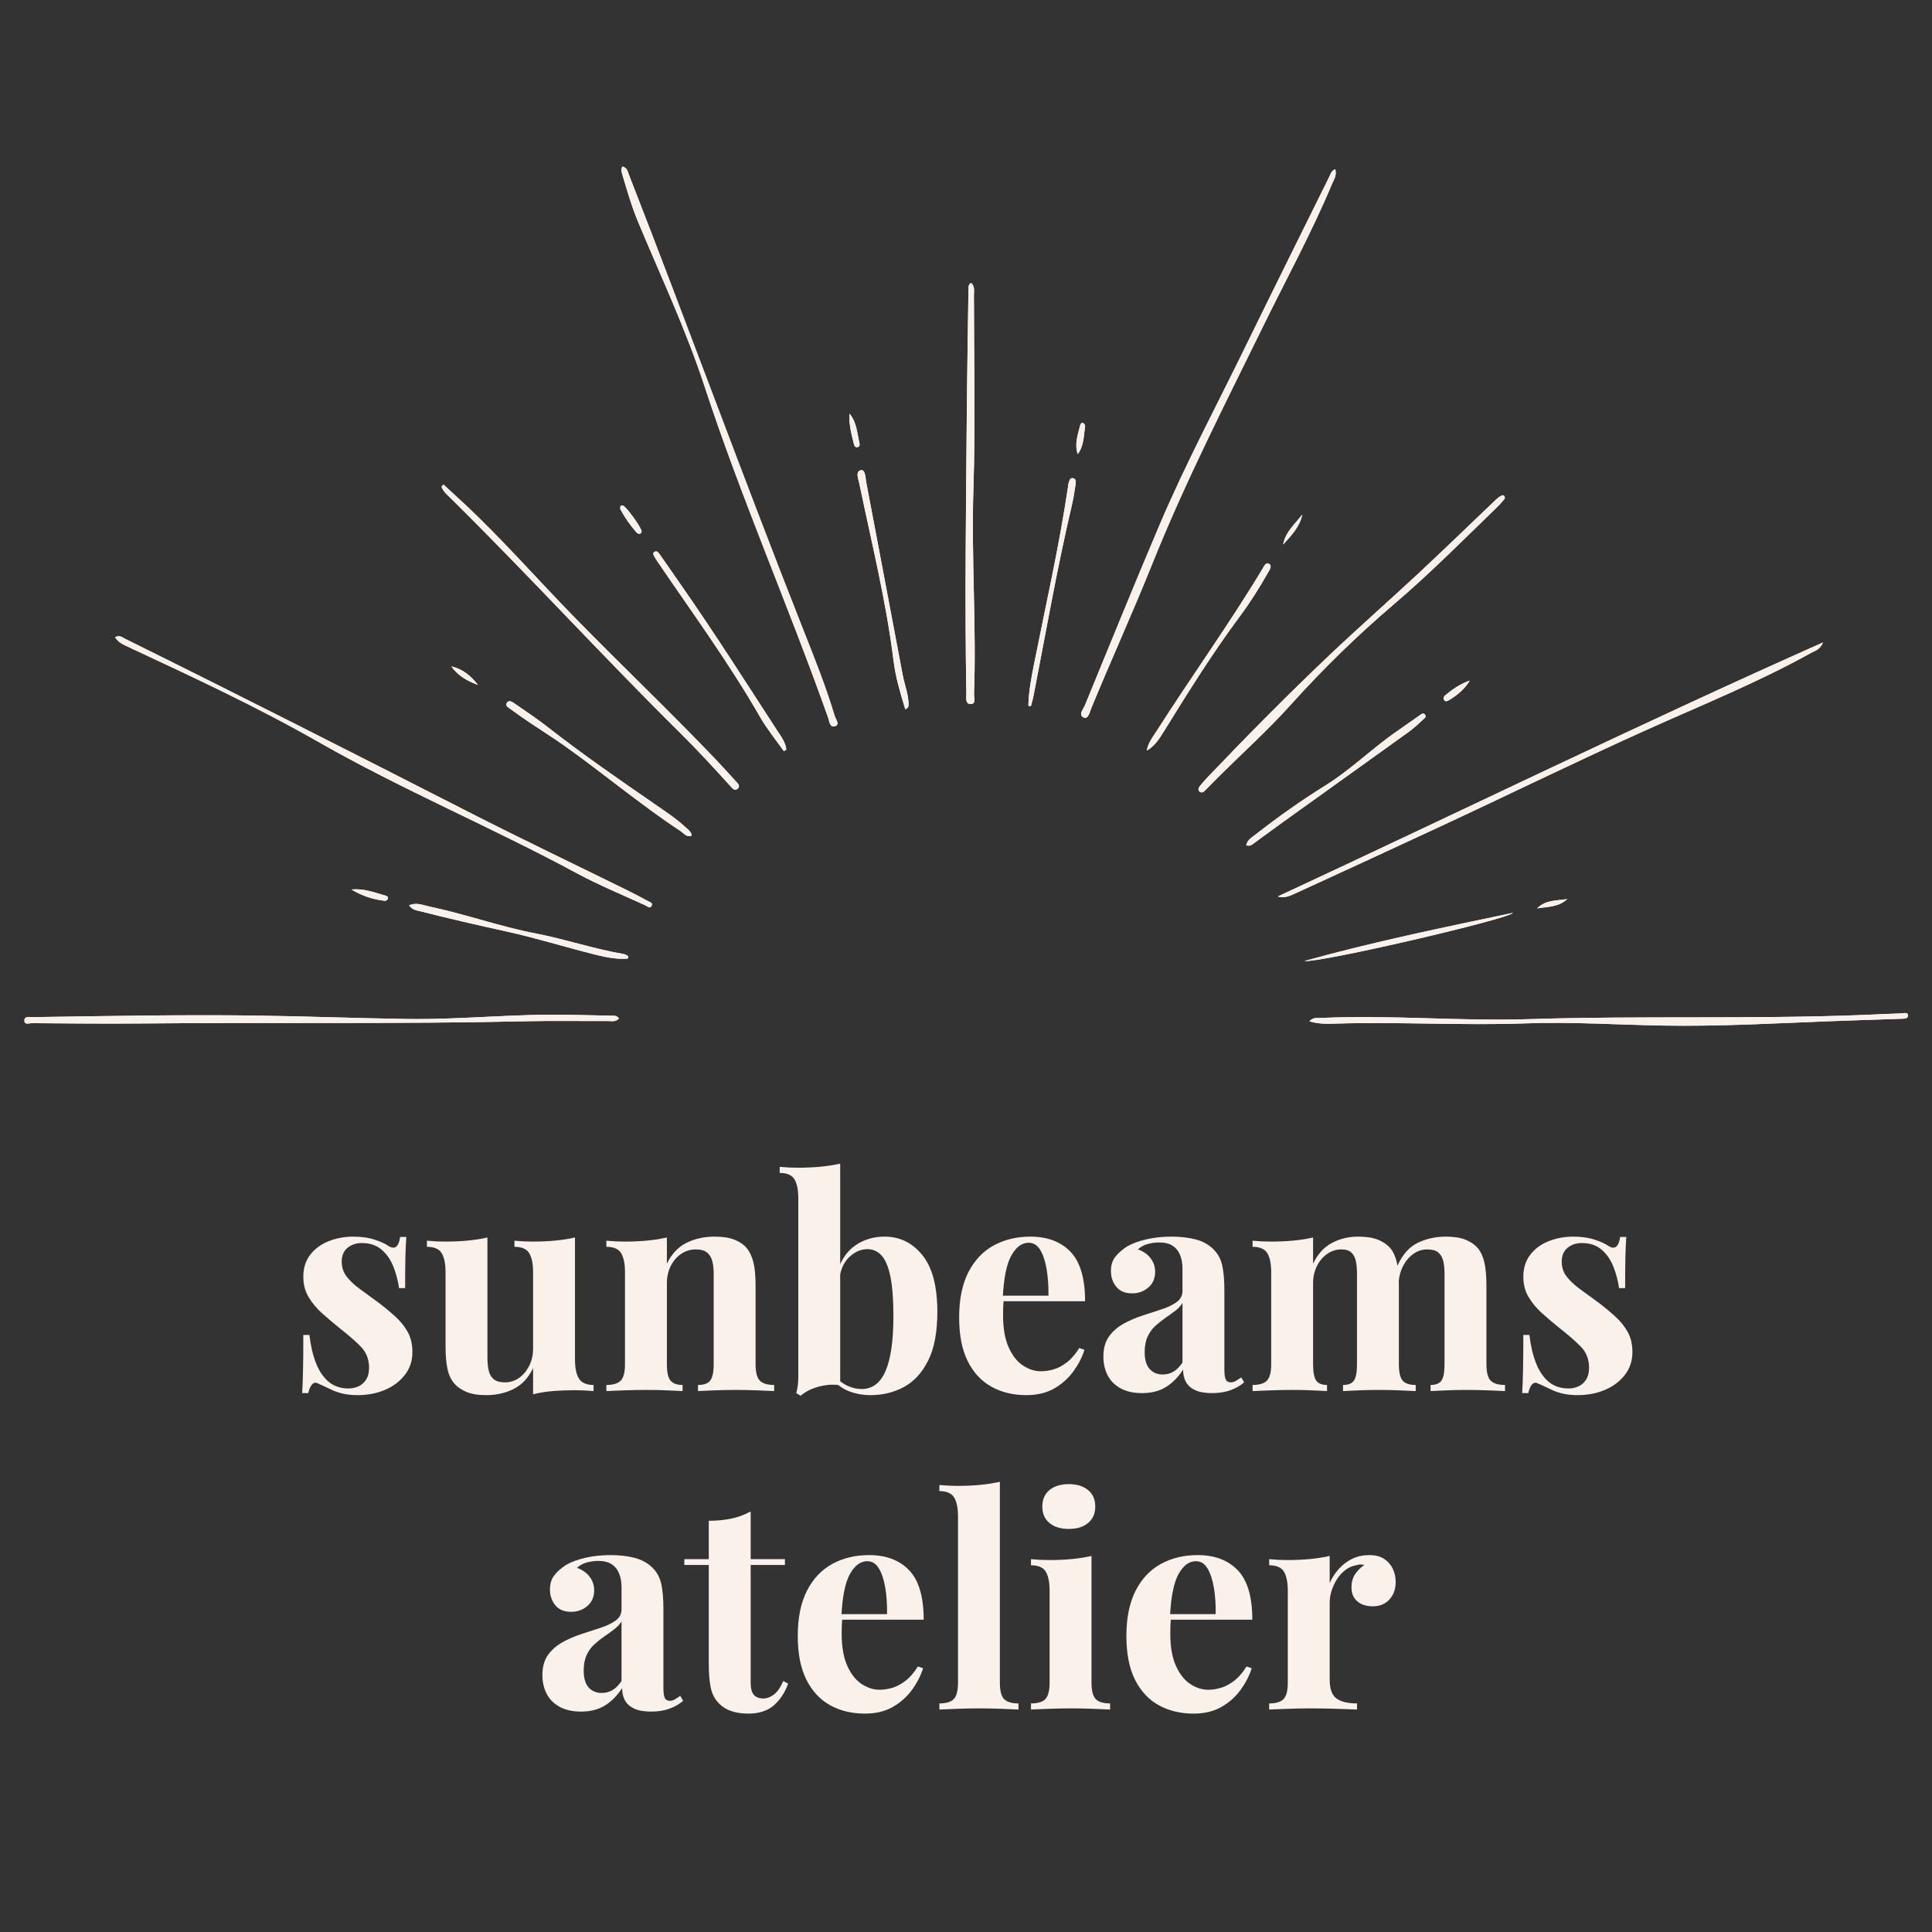 <svg xmlns="http://www.w3.org/2000/svg" xmlns:xlink="http://www.w3.org/1999/xlink" width="1080" zoomAndPan="magnify" viewBox="0 0 810 810" height="1080" preserveAspectRatio="xMidYMid meet" version="1.0"><rect x="0" y="0" width="810" height="810" fill="#333333" stroke="none"/><defs><g/><clipPath id="a30410da88"><path d="M 10 69.809 L 800 69.809 L 800 430.559 L 10 430.559 Z M 10 69.809 " clip-rule="nonzero"/></clipPath></defs><g clip-path="url(#a30410da88)"><path fill="#faf1ea" d="M 559.793 70.926 C 560.586 73.457 559.211 75.32 558.414 77.223 C 549.945 97.457 539.422 116.699 529.781 136.367 C 513.574 169.43 496.824 202.199 483.082 236.445 C 474.934 256.754 465.84 276.707 457.504 296.965 C 456.855 298.547 456.273 301.703 454.332 300.809 C 451.965 299.723 454.203 297.289 454.891 295.617 C 465.262 270.387 475.504 245.102 486.184 220.004 C 497.031 194.516 510.086 170.066 522.227 145.188 C 533.84 121.391 545.648 97.691 557.383 73.953 C 557.898 72.914 558.109 71.621 559.793 70.926 Z M 260.918 73.172 C 262.895 79.867 264.824 86.57 267.523 93.031 C 277.051 115.832 287.621 138.285 295.305 161.742 C 310.742 208.883 330.703 254.293 347.234 300.996 C 347.742 302.426 347.852 305.293 350.184 304.422 C 352.234 303.652 350.387 301.59 349.977 300.223 C 346.16 287.473 341.168 275.133 336.289 262.781 C 311.422 199.836 288.262 136.242 263.66 73.203 C 263.16 71.918 262.965 70.258 260.914 69.809 C 260.266 71.113 260.613 72.137 260.918 73.172 Z M 543.508 374.363 C 562.93 365.484 582.305 356.5 601.672 347.516 C 631.41 333.73 660.832 319.262 690.73 305.824 C 713.762 295.469 737.211 286.02 759.324 273.715 C 760.941 272.812 763.055 272.434 764.305 269.344 C 686.922 303.789 611.668 340.539 535.723 375.855 C 538.715 376.742 541.141 375.445 543.508 374.363 Z M 559.801 429.156 C 586.43 428.336 613.059 430.012 639.695 429.051 C 658.785 428.359 677.883 429.625 696.977 429.969 C 720.797 430.398 744.57 429.008 768.355 428.109 C 778.035 427.742 787.715 427.457 797.395 427.113 C 798.445 427.078 799.973 427.078 799.926 425.77 C 799.875 424.195 798.262 424.832 797.336 424.859 C 791.82 425.031 786.312 425.324 780.801 425.539 C 734.156 427.352 687.469 425.789 640.812 427.289 C 611.906 428.215 582.992 425.43 554.062 426.777 C 552.406 426.852 550.602 426.344 548.965 428.188 C 552.688 429.336 556.27 429.266 559.801 429.156 Z M 255.887 425.832 C 250.379 425.664 244.863 425.613 239.355 425.477 C 216.48 424.914 193.688 427.535 170.828 427.215 C 149.727 426.922 128.633 426.078 107.527 425.785 C 76.203 425.348 44.879 425.992 13.555 426.441 C 12.297 426.461 10.297 425.973 10.227 427.738 C 10.145 429.828 12.23 428.957 13.363 428.965 C 28.426 429.066 43.488 429.246 58.547 429.102 C 112.727 428.578 166.914 429.395 221.09 428.156 C 232.242 427.898 243.41 428.137 254.57 428.059 C 256.219 428.047 258.098 428.586 259.504 427.008 C 258.602 425.566 257.137 425.871 255.887 425.832 Z M 54.238 271.434 C 81.031 283.949 107.832 296.387 133.566 311.086 C 168.723 331.168 206.156 346.844 241.773 366.082 C 251.098 371.117 260.965 375.156 270.613 379.59 C 271.406 379.957 272.617 381.254 273.273 379.613 C 273.719 378.508 272.371 378.156 271.582 377.734 C 268.973 376.34 266.375 374.926 263.723 373.621 C 241.293 362.562 218.715 351.801 196.445 340.434 C 148.547 315.984 100.605 291.625 52.402 267.793 C 51.262 267.23 50.18 266.125 48.234 267.172 C 49.777 269.602 52.109 270.438 54.238 271.434 Z M 406.039 120.816 C 405.805 138.434 405.484 156.051 405.336 173.664 C 405.004 212.672 404.469 251.676 405.141 290.68 C 405.172 292.398 404.512 295.258 407.043 295.176 C 409.309 295.098 408.316 292.34 408.371 290.762 C 409.395 262.125 407.188 233.508 408.109 204.836 C 408.977 177.824 408.332 150.762 408.316 123.719 C 408.312 122.051 408.812 120.203 407.16 118.594 C 406.09 119.211 406.051 119.992 406.039 120.816 Z M 629.574 207.742 C 628.645 208.211 627.789 208.898 627.027 209.621 C 616.414 219.723 605.914 229.949 595.195 239.938 C 582.711 251.574 569.871 262.836 557.484 274.578 C 539.93 291.219 522.926 308.426 506.227 325.934 C 505.117 327.098 504.059 328.32 503.051 329.578 C 502.543 330.207 502.152 331.07 502.82 331.762 C 503.691 332.656 504.551 332.086 505.25 331.387 C 507.152 329.488 509.012 327.547 510.918 325.656 C 521.031 315.621 531.645 306.039 541.156 295.469 C 554.77 280.336 569.273 266.199 584.746 253.031 C 599.812 240.203 613.691 226.129 627.898 212.398 C 629.047 211.289 630.027 210.012 630.938 208.98 C 630.875 207.758 630.203 207.43 629.574 207.742 Z M 185.113 204.012 C 185.832 206.141 187.559 207.508 189.066 208.996 C 221.723 241.199 252.617 275.117 285.238 307.352 C 292.512 314.535 299.406 322.074 306.273 329.645 C 307.035 330.484 308.027 331.805 309.285 330.664 C 310.551 329.512 309.332 328.484 308.539 327.609 C 305.641 324.43 302.77 321.223 299.797 318.113 C 280.461 297.895 260.195 278.598 240.641 258.602 C 225.23 242.836 210.719 226.195 194.59 211.129 C 191.719 208.441 188.809 205.797 185.914 203.133 C 185.648 203.426 185.383 203.719 185.113 204.012 Z M 329.684 314.277 C 329.348 311.16 327.406 308.711 325.773 306.191 C 312.449 285.668 299.328 265.012 285.309 244.949 C 282.383 240.762 279.512 236.535 276.562 232.367 C 276.055 231.648 275.32 230.656 274.273 231.453 C 273.434 232.098 274.164 232.926 274.508 233.609 C 274.809 234.207 275.199 234.762 275.574 235.316 C 290.227 256.887 305.664 277.93 318.66 300.602 C 321.547 305.637 325.293 310.176 328.645 314.945 C 328.992 314.723 329.34 314.5 329.684 314.277 Z M 380.922 295.344 C 380.91 291.113 379.266 287.207 378.492 283.133 C 373.359 256.105 368.297 229.066 363.148 202.047 C 362.797 200.191 362.848 196.742 360.914 197.148 C 358.52 197.652 359.871 200.773 360.27 202.707 C 365.387 227.406 371.52 251.902 374.617 277 C 375.465 283.883 377.461 290.555 379.539 297.371 C 381.047 296.699 380.922 295.965 380.922 295.344 Z M 287.422 346.832 C 283.367 343.062 278.742 340.059 274.207 336.926 C 259.168 326.531 244.109 316.164 229.703 304.887 C 225.156 301.328 220.332 298.121 215.578 294.84 C 214.656 294.203 213.234 293.328 212.434 294.777 C 211.793 295.934 213.16 296.656 213.988 297.254 C 216.707 299.227 219.457 301.164 222.246 303.039 C 227.035 306.27 231.953 309.32 236.66 312.668 C 253.094 324.352 268.555 337.359 285.391 348.492 C 286.734 349.383 287.805 351.188 290.02 350.305 C 289.758 348.637 288.469 347.801 287.422 346.832 Z M 263.383 400.883 C 262.801 400.586 262.25 400.117 261.633 400.012 C 249.059 397.883 236.961 393.734 224.449 391.328 C 209.426 388.438 194.988 383.203 180.027 380.07 C 177.367 379.516 174.562 378.168 171.504 379.586 C 172.914 381.582 174.855 381.699 176.629 382.152 C 188.574 385.203 200.59 387.938 212.633 390.594 C 224.926 393.301 236.977 397.074 249.195 400.137 C 253.754 401.281 258.441 402.289 263.199 401.887 C 263.258 401.555 263.32 401.219 263.383 400.883 Z M 526.359 353.059 C 530.078 350.414 533.715 347.648 537.422 344.988 C 555.199 332.242 573.004 319.527 590.758 306.75 C 592.816 305.266 594.668 303.48 596.551 301.762 C 597.18 301.188 598.277 300.473 597.316 299.469 C 596.625 298.746 595.793 299.496 595.176 299.922 C 592.078 302.051 589.039 304.266 585.941 306.395 C 575.422 313.621 566.324 322.723 555.445 329.473 C 545.281 335.785 535.539 342.707 526.129 350.086 C 524.684 351.219 522.941 352.141 522.461 354.395 C 524.402 355 525.328 353.793 526.359 353.059 Z M 488.352 306.023 C 498.375 289.805 508.48 273.641 519.871 258.324 C 524.207 252.496 528.051 246.352 531.641 240.043 C 532.289 238.91 533.438 237.25 532.137 236.434 C 530.68 235.523 529.926 237.457 529.285 238.523 C 515.434 261.539 499.715 283.336 485.262 305.961 C 483.508 308.707 481.367 311.285 480.797 314.711 C 484.379 312.637 486.34 309.281 488.352 306.023 Z M 432.199 296.055 C 432.566 294.66 433.012 293.281 433.285 291.867 C 438.504 265.008 443.207 238.051 449.473 211.402 C 450.117 208.664 450.523 205.863 450.938 203.078 C 451.09 202.039 451.168 200.637 449.781 200.469 C 448.398 200.305 448.305 201.77 447.973 202.742 C 447.805 203.242 447.82 203.805 447.738 204.336 C 444.059 229.027 438.52 253.359 433.645 277.82 C 432.461 283.754 431.273 289.793 431.145 295.902 C 431.496 295.953 431.848 296.004 432.199 296.055 Z M 634.328 382.715 C 605.055 388.859 575.754 394.883 546.895 402.898 C 552.902 403.809 632.48 385.348 634.328 382.715 Z M 161.363 377.68 C 161.754 377.723 162.422 377.289 162.586 376.914 C 162.938 376.125 162.266 375.672 161.621 375.492 C 156.969 374.195 152.406 372.367 147.359 372.945 C 151.695 375.551 156.363 377.121 161.363 377.68 Z M 261.246 212.016 C 260.91 211.926 260.242 211.977 260.195 212.113 C 260.047 212.57 259.926 213.195 260.129 213.578 C 261.965 217.031 264.23 220.199 266.785 223.156 C 267.254 223.703 267.898 223.984 268.57 223.637 C 268.84 223.496 268.934 223.012 269.012 222.859 C 269.02 221.273 262.535 212.352 261.246 212.016 Z M 606.035 291.387 C 605.391 291.902 604.973 292.766 605.488 293.516 C 606.078 294.371 606.961 293.891 607.621 293.484 C 611.031 291.395 614.07 288.883 616.227 285.355 C 612.309 286.617 609.121 288.93 606.035 291.387 Z M 357.945 185.957 C 358.121 186.691 358.379 187.617 359.434 187.48 C 360.207 187.383 360.535 186.711 360.371 185.996 C 359.383 181.695 359.215 177.125 356.18 173.43 C 355.82 177.766 356.965 181.852 357.945 185.957 Z M 454.926 178.672 C 454.984 178.277 454.582 177.578 454.215 177.41 C 453.41 177.043 452.992 177.773 452.84 178.387 C 451.867 182.309 450.426 186.195 451.844 190.402 C 454.488 186.875 454.348 182.68 454.926 178.672 Z M 546.012 215.703 C 542.957 219.664 538.941 222.98 537.957 228.289 C 541.387 224.562 544.922 220.906 546.012 215.703 Z M 189.223 279.402 C 191.984 283.297 195.938 285.543 200.391 287.152 C 197.488 283.438 194.023 280.453 189.223 279.402 Z M 644.418 380.855 C 648.809 380.105 653.492 380.363 657.047 376.949 C 652.625 377.633 647.883 377.277 644.418 380.855 Z M 644.418 380.855 " fill-opacity="1" fill-rule="nonzero"/><path fill="#faf1ea" d="M 559.793 70.926 C 560.586 73.457 559.211 75.32 558.414 77.223 C 549.945 97.457 539.422 116.699 529.781 136.367 C 513.574 169.43 496.824 202.199 483.082 236.445 C 474.934 256.754 465.84 276.707 457.504 296.965 C 456.855 298.547 456.273 301.703 454.332 300.809 C 451.965 299.723 454.203 297.289 454.891 295.617 C 465.262 270.387 475.504 245.102 486.184 220.004 C 497.031 194.516 510.086 170.066 522.227 145.188 C 533.84 121.391 545.648 97.691 557.383 73.953 C 557.898 72.914 558.109 71.621 559.793 70.926 Z M 260.918 73.172 C 262.895 79.867 264.824 86.57 267.523 93.031 C 277.051 115.832 287.621 138.285 295.305 161.742 C 310.742 208.883 330.703 254.293 347.234 300.996 C 347.742 302.426 347.852 305.293 350.184 304.422 C 352.234 303.652 350.387 301.59 349.977 300.223 C 346.16 287.473 341.168 275.133 336.289 262.781 C 311.422 199.836 288.262 136.242 263.66 73.203 C 263.16 71.918 262.965 70.258 260.914 69.809 C 260.266 71.113 260.613 72.137 260.918 73.172 Z M 543.508 374.363 C 562.93 365.484 582.305 356.5 601.672 347.516 C 631.41 333.73 660.832 319.262 690.73 305.824 C 713.762 295.469 737.211 286.02 759.324 273.715 C 760.941 272.812 763.055 272.434 764.305 269.344 C 686.922 303.789 611.668 340.539 535.723 375.855 C 538.715 376.742 541.141 375.445 543.508 374.363 Z M 559.801 429.156 C 586.43 428.336 613.059 430.012 639.695 429.051 C 658.785 428.359 677.883 429.625 696.977 429.969 C 720.797 430.398 744.57 429.008 768.355 428.109 C 778.035 427.742 787.715 427.457 797.395 427.113 C 798.445 427.078 799.973 427.078 799.926 425.77 C 799.875 424.195 798.262 424.832 797.336 424.859 C 791.82 425.031 786.312 425.324 780.801 425.539 C 734.156 427.352 687.469 425.789 640.812 427.289 C 611.906 428.215 582.992 425.43 554.062 426.777 C 552.406 426.852 550.602 426.344 548.965 428.188 C 552.688 429.336 556.27 429.266 559.801 429.156 Z M 255.887 425.832 C 250.379 425.664 244.863 425.613 239.355 425.477 C 216.48 424.914 193.688 427.535 170.828 427.215 C 149.727 426.922 128.633 426.078 107.527 425.785 C 76.203 425.348 44.879 425.992 13.555 426.441 C 12.297 426.461 10.297 425.973 10.227 427.738 C 10.145 429.828 12.23 428.957 13.363 428.965 C 28.426 429.066 43.488 429.246 58.547 429.102 C 112.727 428.578 166.914 429.395 221.09 428.156 C 232.242 427.898 243.41 428.137 254.57 428.059 C 256.219 428.047 258.098 428.586 259.504 427.008 C 258.602 425.566 257.137 425.871 255.887 425.832 Z M 54.238 271.434 C 81.031 283.949 107.832 296.387 133.566 311.086 C 168.723 331.168 206.156 346.844 241.773 366.082 C 251.098 371.117 260.965 375.156 270.613 379.59 C 271.406 379.957 272.617 381.254 273.273 379.613 C 273.719 378.508 272.371 378.156 271.582 377.734 C 268.973 376.34 266.375 374.926 263.723 373.621 C 241.293 362.562 218.715 351.801 196.445 340.434 C 148.547 315.984 100.605 291.625 52.402 267.793 C 51.262 267.23 50.18 266.125 48.234 267.172 C 49.777 269.602 52.109 270.438 54.238 271.434 Z M 406.039 120.816 C 405.805 138.434 405.484 156.051 405.336 173.664 C 405.004 212.672 404.469 251.676 405.141 290.68 C 405.172 292.398 404.512 295.258 407.043 295.176 C 409.309 295.098 408.316 292.34 408.371 290.762 C 409.395 262.125 407.188 233.508 408.109 204.836 C 408.977 177.824 408.332 150.762 408.316 123.719 C 408.312 122.051 408.812 120.203 407.16 118.594 C 406.09 119.211 406.051 119.992 406.039 120.816 Z M 629.574 207.742 C 628.645 208.211 627.789 208.898 627.027 209.621 C 616.414 219.723 605.914 229.949 595.195 239.938 C 582.711 251.574 569.871 262.836 557.484 274.578 C 539.93 291.219 522.926 308.426 506.227 325.934 C 505.117 327.098 504.059 328.32 503.051 329.578 C 502.543 330.207 502.152 331.07 502.82 331.762 C 503.691 332.656 504.551 332.086 505.25 331.387 C 507.152 329.488 509.012 327.547 510.918 325.656 C 521.031 315.621 531.645 306.039 541.156 295.469 C 554.77 280.336 569.273 266.199 584.746 253.031 C 599.812 240.203 613.691 226.129 627.898 212.398 C 629.047 211.289 630.027 210.012 630.938 208.98 C 630.875 207.758 630.203 207.43 629.574 207.742 Z M 185.113 204.012 C 185.832 206.141 187.559 207.508 189.066 208.996 C 221.723 241.199 252.617 275.117 285.238 307.352 C 292.512 314.535 299.406 322.074 306.273 329.645 C 307.035 330.484 308.027 331.805 309.285 330.664 C 310.551 329.512 309.332 328.484 308.539 327.609 C 305.641 324.43 302.77 321.223 299.797 318.113 C 280.461 297.895 260.195 278.598 240.641 258.602 C 225.23 242.836 210.719 226.195 194.59 211.129 C 191.719 208.441 188.809 205.797 185.914 203.133 C 185.648 203.426 185.383 203.719 185.113 204.012 Z M 329.684 314.277 C 329.348 311.16 327.406 308.711 325.773 306.191 C 312.449 285.668 299.328 265.012 285.309 244.949 C 282.383 240.762 279.512 236.535 276.562 232.367 C 276.055 231.648 275.32 230.656 274.273 231.453 C 273.434 232.098 274.164 232.926 274.508 233.609 C 274.809 234.207 275.199 234.762 275.574 235.316 C 290.227 256.887 305.664 277.93 318.66 300.602 C 321.547 305.637 325.293 310.176 328.645 314.945 C 328.992 314.723 329.34 314.5 329.684 314.277 Z M 380.922 295.344 C 380.91 291.113 379.266 287.207 378.492 283.133 C 373.359 256.105 368.297 229.066 363.148 202.047 C 362.797 200.191 362.848 196.742 360.914 197.148 C 358.52 197.652 359.871 200.773 360.27 202.707 C 365.387 227.406 371.52 251.902 374.617 277 C 375.465 283.883 377.461 290.555 379.539 297.371 C 381.047 296.699 380.922 295.965 380.922 295.344 Z M 287.422 346.832 C 283.367 343.062 278.742 340.059 274.207 336.926 C 259.168 326.531 244.109 316.164 229.703 304.887 C 225.156 301.328 220.332 298.121 215.578 294.84 C 214.656 294.203 213.234 293.328 212.434 294.777 C 211.793 295.934 213.16 296.656 213.988 297.254 C 216.707 299.227 219.457 301.164 222.246 303.039 C 227.035 306.27 231.953 309.32 236.66 312.668 C 253.094 324.352 268.555 337.359 285.391 348.492 C 286.734 349.383 287.805 351.188 290.02 350.305 C 289.758 348.637 288.469 347.801 287.422 346.832 Z M 263.383 400.883 C 262.801 400.586 262.25 400.117 261.633 400.012 C 249.059 397.883 236.961 393.734 224.449 391.328 C 209.426 388.438 194.988 383.203 180.027 380.07 C 177.367 379.516 174.562 378.168 171.504 379.586 C 172.914 381.582 174.855 381.699 176.629 382.152 C 188.574 385.203 200.59 387.938 212.633 390.594 C 224.926 393.301 236.977 397.074 249.195 400.137 C 253.754 401.281 258.441 402.289 263.199 401.887 C 263.258 401.555 263.32 401.219 263.383 400.883 Z M 526.359 353.059 C 530.078 350.414 533.715 347.648 537.422 344.988 C 555.199 332.242 573.004 319.527 590.758 306.75 C 592.816 305.266 594.668 303.48 596.551 301.762 C 597.18 301.188 598.277 300.473 597.316 299.469 C 596.625 298.746 595.793 299.496 595.176 299.922 C 592.078 302.051 589.039 304.266 585.941 306.395 C 575.422 313.621 566.324 322.723 555.445 329.473 C 545.281 335.785 535.539 342.707 526.129 350.086 C 524.684 351.219 522.941 352.141 522.461 354.395 C 524.402 355 525.328 353.793 526.359 353.059 Z M 488.352 306.023 C 498.375 289.805 508.48 273.641 519.871 258.324 C 524.207 252.496 528.051 246.352 531.641 240.043 C 532.289 238.91 533.438 237.25 532.137 236.434 C 530.68 235.523 529.926 237.457 529.285 238.523 C 515.434 261.539 499.715 283.336 485.262 305.961 C 483.508 308.707 481.367 311.285 480.797 314.711 C 484.379 312.637 486.34 309.281 488.352 306.023 Z M 432.199 296.055 C 432.566 294.66 433.012 293.281 433.285 291.867 C 438.504 265.008 443.207 238.051 449.473 211.402 C 450.117 208.664 450.523 205.863 450.938 203.078 C 451.09 202.039 451.168 200.637 449.781 200.469 C 448.398 200.305 448.305 201.77 447.973 202.742 C 447.805 203.242 447.82 203.805 447.738 204.336 C 444.059 229.027 438.52 253.359 433.645 277.82 C 432.461 283.754 431.273 289.793 431.145 295.902 C 431.496 295.953 431.848 296.004 432.199 296.055 Z M 634.328 382.715 C 605.055 388.859 575.754 394.883 546.895 402.898 C 552.902 403.809 632.48 385.348 634.328 382.715 Z M 161.363 377.68 C 161.754 377.723 162.422 377.289 162.586 376.914 C 162.938 376.125 162.266 375.672 161.621 375.492 C 156.969 374.195 152.406 372.367 147.359 372.945 C 151.695 375.551 156.363 377.121 161.363 377.68 Z M 261.246 212.016 C 260.91 211.926 260.242 211.977 260.195 212.113 C 260.047 212.57 259.926 213.195 260.129 213.578 C 261.965 217.031 264.23 220.199 266.785 223.156 C 267.254 223.703 267.898 223.984 268.57 223.637 C 268.84 223.496 268.934 223.012 269.012 222.859 C 269.02 221.273 262.535 212.352 261.246 212.016 Z M 606.035 291.387 C 605.391 291.902 604.973 292.766 605.488 293.516 C 606.078 294.371 606.961 293.891 607.621 293.484 C 611.031 291.395 614.07 288.883 616.227 285.355 C 612.309 286.617 609.121 288.93 606.035 291.387 Z M 357.945 185.957 C 358.121 186.691 358.379 187.617 359.434 187.48 C 360.207 187.383 360.535 186.711 360.371 185.996 C 359.383 181.695 359.215 177.125 356.18 173.43 C 355.82 177.766 356.965 181.852 357.945 185.957 Z M 454.926 178.672 C 454.984 178.277 454.582 177.578 454.215 177.41 C 453.41 177.043 452.992 177.773 452.84 178.387 C 451.867 182.309 450.426 186.195 451.844 190.402 C 454.488 186.875 454.348 182.68 454.926 178.672 Z M 546.012 215.703 C 542.957 219.664 538.941 222.98 537.957 228.289 C 541.387 224.562 544.922 220.906 546.012 215.703 Z M 189.223 279.402 C 191.984 283.297 195.938 285.543 200.391 287.152 C 197.488 283.438 194.023 280.453 189.223 279.402 Z M 644.418 380.855 C 648.809 380.105 653.492 380.363 657.047 376.949 C 652.625 377.633 647.883 377.277 644.418 380.855 Z M 644.418 380.855 " fill-opacity="1" fill-rule="nonzero"/></g><g fill="#faf1ea" fill-opacity="1"><g transform="translate(121.075, 583.214)"><g><path d="M 27.062 -64.75 C 30.477 -64.75 33.469 -64.32 36.031 -63.469 C 38.594 -62.613 40.441 -61.781 41.578 -60.969 C 44.348 -59.102 46.055 -60.32 46.703 -64.625 L 49.266 -64.625 C 49.098 -62.352 48.973 -59.566 48.891 -56.266 C 48.816 -52.973 48.781 -48.609 48.781 -43.172 L 46.219 -43.172 C 45.812 -46.172 45.035 -49.133 43.891 -52.062 C 42.754 -54.988 41.109 -57.383 38.953 -59.25 C 36.805 -61.125 34.023 -62.062 30.609 -62.062 C 28.242 -62.062 26.25 -61.391 24.625 -60.047 C 23 -58.711 22.188 -56.785 22.188 -54.266 C 22.188 -51.828 22.914 -49.691 24.375 -47.859 C 25.844 -46.023 27.734 -44.273 30.047 -42.609 C 32.367 -40.953 34.789 -39.188 37.312 -37.312 C 40 -35.281 42.438 -33.27 44.625 -31.281 C 46.82 -29.289 48.57 -27.113 49.875 -24.75 C 51.176 -22.395 51.828 -19.594 51.828 -16.344 C 51.828 -12.688 50.77 -9.492 48.656 -6.766 C 46.539 -4.047 43.754 -1.953 40.297 -0.484 C 36.848 0.973 33.008 1.703 28.781 1.703 C 26.344 1.703 24.164 1.457 22.25 0.969 C 20.344 0.488 18.695 -0.117 17.312 -0.859 C 16.258 -1.336 15.266 -1.801 14.328 -2.25 C 13.391 -2.695 12.516 -3.086 11.703 -3.422 C 10.891 -3.66 10.176 -3.375 9.562 -2.562 C 8.957 -1.75 8.492 -0.609 8.172 0.859 L 5.609 0.859 C 5.773 -1.742 5.895 -4.914 5.969 -8.656 C 6.051 -12.395 6.094 -17.352 6.094 -23.531 L 8.656 -23.531 C 9.145 -19.145 10.039 -15.266 11.344 -11.891 C 12.645 -8.516 14.41 -5.867 16.641 -3.953 C 18.879 -2.047 21.707 -1.094 25.125 -1.094 C 26.5 -1.094 27.836 -1.375 29.141 -1.938 C 30.441 -2.508 31.52 -3.445 32.375 -4.75 C 33.227 -6.051 33.656 -7.719 33.656 -9.75 C 33.656 -13.332 32.492 -16.301 30.172 -18.656 C 27.859 -21.008 24.914 -23.57 21.344 -26.344 C 18.738 -28.457 16.273 -30.551 13.953 -32.625 C 11.641 -34.695 9.75 -36.973 8.281 -39.453 C 6.82 -41.93 6.094 -44.754 6.094 -47.922 C 6.094 -51.578 7.066 -54.664 9.016 -57.188 C 10.973 -59.707 13.555 -61.598 16.766 -62.859 C 19.973 -64.117 23.406 -64.75 27.062 -64.75 Z M 27.062 -64.75 "/></g></g></g><g fill="#faf1ea" fill-opacity="1"><g transform="translate(177.406, 583.214)"><g><path d="M 63.656 -64.391 L 63.656 -13.297 C 63.656 -9.629 64.223 -6.922 65.359 -5.172 C 66.492 -3.43 68.523 -2.562 71.453 -2.562 L 71.453 0 C 68.93 -0.238 66.41 -0.359 63.891 -0.359 C 60.484 -0.359 57.316 -0.238 54.391 0 C 51.461 0.238 48.695 0.688 46.094 1.344 L 46.094 -9.641 C 44.145 -5.566 41.441 -2.656 37.984 -0.906 C 34.523 0.832 30.68 1.703 26.453 1.703 C 23.047 1.703 20.285 1.254 18.172 0.359 C 16.055 -0.523 14.391 -1.66 13.172 -3.047 C 11.785 -4.586 10.805 -6.617 10.234 -9.141 C 9.672 -11.66 9.391 -14.914 9.391 -18.906 L 9.391 -49.75 C 9.391 -53.406 8.836 -56.109 7.734 -57.859 C 6.641 -59.609 4.586 -60.484 1.578 -60.484 L 1.578 -63.047 C 4.18 -62.797 6.703 -62.672 9.141 -62.672 C 12.555 -62.672 15.75 -62.812 18.719 -63.094 C 21.688 -63.383 24.43 -63.816 26.953 -64.391 L 26.953 -13.906 C 26.953 -11.875 27.133 -10.082 27.5 -8.531 C 27.863 -6.988 28.57 -5.789 29.625 -4.938 C 30.688 -4.082 32.234 -3.656 34.266 -3.656 C 36.461 -3.656 38.43 -4.266 40.172 -5.484 C 41.922 -6.703 43.344 -8.391 44.438 -10.547 C 45.539 -12.703 46.094 -15.117 46.094 -17.797 L 46.094 -49.75 C 46.094 -53.406 45.539 -56.109 44.438 -57.859 C 43.344 -59.609 41.289 -60.484 38.281 -60.484 L 38.281 -63.047 C 40.883 -62.797 43.406 -62.672 45.844 -62.672 C 49.258 -62.672 52.453 -62.812 55.422 -63.094 C 58.391 -63.383 61.133 -63.816 63.656 -64.391 Z M 63.656 -64.391 "/></g></g></g><g fill="#faf1ea" fill-opacity="1"><g transform="translate(251.295, 583.214)"><g><path d="M 48.281 -64.75 C 51.695 -64.75 54.484 -64.32 56.641 -63.469 C 58.797 -62.613 60.484 -61.457 61.703 -60 C 63.004 -58.445 63.957 -56.453 64.562 -54.016 C 65.176 -51.578 65.484 -48.285 65.484 -44.141 L 65.484 -11.344 C 65.484 -7.926 66.07 -5.609 67.25 -4.391 C 68.426 -3.172 70.438 -2.562 73.281 -2.562 L 73.281 0 C 71.738 -0.082 69.422 -0.18 66.328 -0.297 C 63.242 -0.422 60.195 -0.484 57.188 -0.484 C 54.102 -0.484 51.078 -0.422 48.109 -0.297 C 45.141 -0.18 42.883 -0.082 41.344 0 L 41.344 -2.562 C 43.781 -2.562 45.484 -3.172 46.453 -4.391 C 47.43 -5.609 47.922 -7.926 47.922 -11.344 L 47.922 -49.266 C 47.922 -51.297 47.719 -53.062 47.312 -54.562 C 46.906 -56.07 46.172 -57.254 45.109 -58.109 C 44.055 -58.961 42.473 -59.391 40.359 -59.391 C 38.16 -59.391 36.145 -58.773 34.312 -57.547 C 32.488 -56.328 31.031 -54.641 29.938 -52.484 C 28.844 -50.336 28.297 -47.922 28.297 -45.234 L 28.297 -11.344 C 28.297 -7.926 28.801 -5.609 29.812 -4.391 C 30.832 -3.172 32.52 -2.562 34.875 -2.562 L 34.875 0 C 33.406 -0.082 31.27 -0.18 28.469 -0.297 C 25.664 -0.422 22.758 -0.484 19.75 -0.484 C 16.664 -0.484 13.492 -0.422 10.234 -0.297 C 6.984 -0.18 4.547 -0.082 2.922 0 L 2.922 -2.562 C 5.766 -2.562 7.773 -3.172 8.953 -4.391 C 10.141 -5.609 10.734 -7.926 10.734 -11.344 L 10.734 -49.75 C 10.734 -53.406 10.18 -56.109 9.078 -57.859 C 7.984 -59.609 5.93 -60.484 2.922 -60.484 L 2.922 -63.047 C 5.523 -62.797 8.047 -62.672 10.484 -62.672 C 13.898 -62.672 17.094 -62.812 20.062 -63.094 C 23.031 -63.383 25.773 -63.816 28.297 -64.391 L 28.297 -53.406 C 30.328 -57.551 33.086 -60.477 36.578 -62.188 C 40.078 -63.895 43.977 -64.75 48.281 -64.75 Z M 48.281 -64.75 "/></g></g></g><g fill="#faf1ea" fill-opacity="1"><g transform="translate(326.159, 583.214)"><g><path d="M 44.75 -64.75 C 51.094 -64.75 56.359 -62.164 60.547 -57 C 64.734 -51.844 66.828 -43.898 66.828 -33.172 C 66.828 -24.711 65.547 -17.922 62.984 -12.797 C 60.422 -7.68 57.023 -3.984 52.797 -1.703 C 48.566 0.566 43.93 1.703 38.891 1.703 C 35.566 1.703 32.477 1.133 29.625 0 C 26.781 -1.133 24.344 -3.004 22.312 -5.609 L 24.016 -6.219 C 25.484 -4.426 27.211 -3.082 29.203 -2.188 C 31.191 -1.301 33.164 -0.859 35.125 -0.859 C 39.594 -0.859 42.922 -3.375 45.109 -8.406 C 47.305 -13.445 48.406 -21.129 48.406 -31.453 C 48.406 -38.453 47.977 -44.004 47.125 -48.109 C 46.27 -52.211 45.031 -55.133 43.406 -56.875 C 41.781 -58.625 39.832 -59.5 37.562 -59.5 C 34.707 -59.5 32.102 -58.344 29.75 -56.031 C 27.395 -53.719 26.055 -50.488 25.734 -46.344 L 25.125 -50.609 C 26.582 -55.234 29.055 -58.742 32.547 -61.141 C 36.047 -63.547 40.113 -64.75 44.75 -64.75 Z M 26.094 -95.359 L 26.094 -2.438 C 24.062 -2.758 21.988 -2.758 19.875 -2.438 C 17.758 -2.113 15.805 -1.566 14.016 -0.797 C 12.234 -0.023 10.734 0.891 9.516 1.953 L 7.688 0.859 C 8.008 -0.285 8.227 -1.426 8.344 -2.562 C 8.469 -3.695 8.531 -4.832 8.531 -5.969 L 8.531 -80.719 C 8.531 -84.375 7.984 -87.078 6.891 -88.828 C 5.797 -90.578 3.742 -91.453 0.734 -91.453 L 0.734 -94.016 C 3.336 -93.766 5.859 -93.641 8.297 -93.641 C 11.629 -93.641 14.797 -93.781 17.797 -94.062 C 20.805 -94.352 23.57 -94.785 26.094 -95.359 Z M 26.094 -95.359 "/></g></g></g><g fill="#faf1ea" fill-opacity="1"><g transform="translate(397.61, 583.214)"><g><path d="M 34.391 -64.75 C 41.535 -64.75 47.141 -62.633 51.203 -58.406 C 55.273 -54.176 57.312 -47.266 57.312 -37.672 L 17.188 -37.672 L 16.953 -40 L 41.953 -40 C 42.023 -43.977 41.773 -47.656 41.203 -51.031 C 40.641 -54.406 39.75 -57.109 38.531 -59.141 C 37.312 -61.172 35.688 -62.188 33.656 -62.188 C 30.812 -62.188 28.391 -60.395 26.391 -56.812 C 24.398 -53.238 23.203 -47.305 22.797 -39.016 L 23.172 -38.281 C 23.086 -37.312 23.023 -36.297 22.984 -35.234 C 22.941 -34.18 22.922 -33.086 22.922 -31.953 C 22.922 -26.336 23.711 -21.781 25.297 -18.281 C 26.891 -14.789 28.906 -12.254 31.344 -10.672 C 33.781 -9.086 36.258 -8.297 38.781 -8.297 C 40.488 -8.297 42.254 -8.555 44.078 -9.078 C 45.91 -9.609 47.758 -10.582 49.625 -12 C 51.5 -13.426 53.25 -15.441 54.875 -18.047 L 57.062 -17.312 C 56.094 -14.227 54.551 -11.223 52.438 -8.297 C 50.32 -5.367 47.633 -2.969 44.375 -1.094 C 41.125 0.77 37.223 1.703 32.672 1.703 C 27.148 1.703 22.273 0.523 18.047 -1.828 C 13.816 -4.18 10.504 -7.754 8.109 -12.547 C 5.711 -17.348 4.516 -23.445 4.516 -30.844 C 4.516 -38.406 5.789 -44.707 8.344 -49.75 C 10.906 -54.789 14.441 -58.551 18.953 -61.031 C 23.473 -63.508 28.617 -64.75 34.391 -64.75 Z M 34.391 -64.75 "/></g></g></g><g fill="#faf1ea" fill-opacity="1"><g transform="translate(459.062, 583.214)"><g><path d="M 19.75 0.859 C 16.094 0.859 13.047 0.164 10.609 -1.219 C 8.172 -2.602 6.379 -4.453 5.234 -6.766 C 4.098 -9.086 3.531 -11.629 3.531 -14.391 C 3.531 -17.879 4.32 -20.723 5.906 -22.922 C 7.5 -25.117 9.555 -26.906 12.078 -28.281 C 14.598 -29.664 17.258 -30.805 20.062 -31.703 C 22.863 -32.598 25.547 -33.473 28.109 -34.328 C 30.672 -35.18 32.742 -36.195 34.328 -37.375 C 35.91 -38.551 36.703 -40.078 36.703 -41.953 L 36.703 -51.453 C 36.703 -53.566 36.352 -55.457 35.656 -57.125 C 34.969 -58.789 33.91 -60.07 32.484 -60.969 C 31.066 -61.863 29.223 -62.312 26.953 -62.312 C 25.328 -62.312 23.695 -62.086 22.062 -61.641 C 20.438 -61.191 19.098 -60.441 18.047 -59.391 C 20.328 -58.578 22.094 -57.336 23.344 -55.672 C 24.602 -54.004 25.234 -52.113 25.234 -50 C 25.234 -47.227 24.281 -45.031 22.375 -43.406 C 20.469 -41.781 18.211 -40.969 15.609 -40.969 C 12.68 -40.969 10.461 -41.879 8.953 -43.703 C 7.453 -45.535 6.703 -47.754 6.703 -50.359 C 6.703 -52.711 7.289 -54.66 8.469 -56.203 C 9.656 -57.754 11.301 -59.223 13.406 -60.609 C 15.688 -61.898 18.43 -62.91 21.641 -63.641 C 24.848 -64.379 28.32 -64.75 32.062 -64.75 C 35.801 -64.75 39.176 -64.363 42.188 -63.594 C 45.195 -62.82 47.719 -61.422 49.75 -59.391 C 51.625 -57.516 52.844 -55.211 53.406 -52.484 C 53.977 -49.766 54.266 -46.332 54.266 -42.188 L 54.266 -9.016 C 54.266 -6.984 54.469 -5.582 54.875 -4.812 C 55.281 -4.039 55.969 -3.656 56.938 -3.656 C 57.676 -3.656 58.391 -3.859 59.078 -4.266 C 59.766 -4.672 60.516 -5.16 61.328 -5.734 L 62.547 -3.656 C 60.848 -2.195 58.879 -1.078 56.641 -0.297 C 54.398 0.473 51.898 0.859 49.141 0.859 C 46.129 0.859 43.727 0.43 41.938 -0.422 C 40.156 -1.273 38.879 -2.43 38.109 -3.891 C 37.336 -5.359 36.953 -7.066 36.953 -9.016 C 34.992 -5.93 32.633 -3.516 29.875 -1.766 C 27.113 -0.016 23.738 0.859 19.75 0.859 Z M 28.406 -6.953 C 30.031 -6.953 31.516 -7.336 32.859 -8.109 C 34.203 -8.879 35.484 -10.16 36.703 -11.953 L 36.703 -36.953 C 35.973 -35.734 34.957 -34.633 33.656 -33.656 C 32.352 -32.676 30.969 -31.676 29.5 -30.656 C 28.039 -29.645 26.641 -28.531 25.297 -27.312 C 23.961 -26.094 22.883 -24.586 22.062 -22.797 C 21.25 -21.016 20.844 -18.863 20.844 -16.344 C 20.844 -13.164 21.535 -10.805 22.922 -9.266 C 24.305 -7.723 26.133 -6.953 28.406 -6.953 Z M 28.406 -6.953 "/></g></g></g><g fill="#faf1ea" fill-opacity="1"><g transform="translate(522.221, 583.214)"><g><path d="M 47.188 -64.75 C 50.602 -64.75 53.367 -64.32 55.484 -63.469 C 57.598 -62.613 59.305 -61.457 60.609 -60 C 61.898 -58.445 62.832 -56.43 63.406 -53.953 C 63.977 -51.473 64.266 -48.203 64.266 -44.141 L 64.266 -11.344 C 64.266 -7.926 64.789 -5.609 65.844 -4.391 C 66.906 -3.172 68.734 -2.562 71.328 -2.562 L 71.328 0 C 69.867 -0.082 67.656 -0.18 64.688 -0.297 C 61.719 -0.422 58.812 -0.484 55.969 -0.484 C 53.039 -0.484 50.156 -0.422 47.312 -0.297 C 44.469 -0.18 42.312 -0.082 40.844 0 L 40.844 -2.562 C 43.039 -2.562 44.566 -3.172 45.422 -4.391 C 46.273 -5.609 46.703 -7.926 46.703 -11.344 L 46.703 -49.266 C 46.703 -51.297 46.539 -53.062 46.219 -54.562 C 45.895 -56.07 45.266 -57.254 44.328 -58.109 C 43.391 -58.961 41.988 -59.391 40.125 -59.391 C 38.008 -59.391 36.055 -58.773 34.266 -57.547 C 32.473 -56.328 31.031 -54.641 29.938 -52.484 C 28.844 -50.336 28.297 -47.922 28.297 -45.234 L 28.297 -11.344 C 28.297 -7.926 28.738 -5.609 29.625 -4.391 C 30.52 -3.172 32.023 -2.562 34.141 -2.562 L 34.141 0 C 32.836 -0.082 30.82 -0.18 28.094 -0.297 C 25.375 -0.422 22.594 -0.484 19.75 -0.484 C 16.664 -0.484 13.492 -0.422 10.234 -0.297 C 6.984 -0.18 4.547 -0.082 2.922 0 L 2.922 -2.562 C 5.766 -2.562 7.773 -3.172 8.953 -4.391 C 10.141 -5.609 10.734 -7.926 10.734 -11.344 L 10.734 -49.75 C 10.734 -53.406 10.18 -56.109 9.078 -57.859 C 7.984 -59.609 5.93 -60.484 2.922 -60.484 L 2.922 -63.047 C 5.523 -62.797 8.047 -62.672 10.484 -62.672 C 13.898 -62.672 17.094 -62.812 20.062 -63.094 C 23.031 -63.383 25.773 -63.816 28.297 -64.391 L 28.297 -53.406 C 30.242 -57.469 32.883 -60.375 36.219 -62.125 C 39.551 -63.875 43.207 -64.75 47.188 -64.75 Z M 83.891 -64.75 C 87.305 -64.75 90.07 -64.32 92.188 -63.469 C 94.301 -62.613 96.008 -61.457 97.312 -60 C 98.602 -58.445 99.535 -56.43 100.109 -53.953 C 100.68 -51.473 100.969 -48.203 100.969 -44.141 L 100.969 -11.344 C 100.969 -7.926 101.555 -5.609 102.734 -4.391 C 103.91 -3.172 105.922 -2.562 108.766 -2.562 L 108.766 0 C 107.223 -0.082 104.906 -0.18 101.812 -0.297 C 98.727 -0.422 95.68 -0.484 92.672 -0.484 C 89.742 -0.484 86.859 -0.422 84.016 -0.297 C 81.172 -0.18 79.016 -0.082 77.547 0 L 77.547 -2.562 C 79.742 -2.562 81.27 -3.172 82.125 -4.391 C 82.977 -5.609 83.406 -7.926 83.406 -11.344 L 83.406 -49.266 C 83.406 -51.297 83.223 -53.062 82.859 -54.562 C 82.492 -56.07 81.801 -57.254 80.781 -58.109 C 79.77 -58.961 78.207 -59.391 76.094 -59.391 C 73.977 -59.391 72.023 -58.738 70.234 -57.438 C 68.441 -56.133 67 -54.383 65.906 -52.188 C 64.812 -49.988 64.223 -47.551 64.141 -44.875 L 63.531 -52.312 C 65.727 -57.188 68.633 -60.477 72.25 -62.188 C 75.863 -63.895 79.742 -64.75 83.891 -64.75 Z M 83.891 -64.75 "/></g></g></g><g fill="#faf1ea" fill-opacity="1"><g transform="translate(632.567, 583.214)"><g><path d="M 27.062 -64.75 C 30.477 -64.75 33.469 -64.32 36.031 -63.469 C 38.594 -62.613 40.441 -61.781 41.578 -60.969 C 44.348 -59.102 46.055 -60.32 46.703 -64.625 L 49.266 -64.625 C 49.098 -62.352 48.973 -59.566 48.891 -56.266 C 48.816 -52.973 48.781 -48.609 48.781 -43.172 L 46.219 -43.172 C 45.812 -46.172 45.035 -49.133 43.891 -52.062 C 42.754 -54.988 41.109 -57.383 38.953 -59.25 C 36.805 -61.125 34.023 -62.062 30.609 -62.062 C 28.242 -62.062 26.25 -61.391 24.625 -60.047 C 23 -58.711 22.188 -56.785 22.188 -54.266 C 22.188 -51.828 22.914 -49.691 24.375 -47.859 C 25.844 -46.023 27.734 -44.273 30.047 -42.609 C 32.367 -40.953 34.789 -39.188 37.312 -37.312 C 40 -35.281 42.438 -33.27 44.625 -31.281 C 46.82 -29.289 48.57 -27.113 49.875 -24.75 C 51.176 -22.395 51.828 -19.594 51.828 -16.344 C 51.828 -12.688 50.77 -9.492 48.656 -6.766 C 46.539 -4.047 43.754 -1.953 40.297 -0.484 C 36.848 0.973 33.008 1.703 28.781 1.703 C 26.344 1.703 24.164 1.457 22.25 0.969 C 20.344 0.488 18.695 -0.117 17.312 -0.859 C 16.258 -1.336 15.266 -1.801 14.328 -2.25 C 13.391 -2.695 12.516 -3.086 11.703 -3.422 C 10.891 -3.66 10.176 -3.375 9.562 -2.562 C 8.957 -1.75 8.492 -0.609 8.172 0.859 L 5.609 0.859 C 5.773 -1.742 5.895 -4.914 5.969 -8.656 C 6.051 -12.395 6.094 -17.352 6.094 -23.531 L 8.656 -23.531 C 9.145 -19.145 10.039 -15.266 11.344 -11.891 C 12.645 -8.516 14.41 -5.867 16.641 -3.953 C 18.879 -2.047 21.707 -1.094 25.125 -1.094 C 26.5 -1.094 27.836 -1.375 29.141 -1.938 C 30.441 -2.508 31.52 -3.445 32.375 -4.75 C 33.227 -6.051 33.656 -7.719 33.656 -9.75 C 33.656 -13.332 32.492 -16.301 30.172 -18.656 C 27.859 -21.008 24.914 -23.57 21.344 -26.344 C 18.738 -28.457 16.273 -30.551 13.953 -32.625 C 11.641 -34.695 9.75 -36.973 8.281 -39.453 C 6.82 -41.93 6.094 -44.754 6.094 -47.922 C 6.094 -51.578 7.066 -54.664 9.016 -57.188 C 10.973 -59.707 13.555 -61.598 16.766 -62.859 C 19.973 -64.117 23.406 -64.75 27.062 -64.75 Z M 27.062 -64.75 "/></g></g></g><g fill="#faf1ea" fill-opacity="1"><g transform="translate(223.871, 716.731)"><g><path d="M 19.75 0.859 C 16.094 0.859 13.047 0.164 10.609 -1.219 C 8.172 -2.602 6.379 -4.453 5.234 -6.766 C 4.098 -9.086 3.531 -11.629 3.531 -14.391 C 3.531 -17.879 4.32 -20.723 5.906 -22.922 C 7.5 -25.117 9.555 -26.906 12.078 -28.281 C 14.598 -29.664 17.258 -30.805 20.062 -31.703 C 22.863 -32.598 25.547 -33.473 28.109 -34.328 C 30.672 -35.18 32.742 -36.195 34.328 -37.375 C 35.91 -38.551 36.703 -40.078 36.703 -41.953 L 36.703 -51.453 C 36.703 -53.566 36.352 -55.457 35.656 -57.125 C 34.969 -58.789 33.91 -60.07 32.484 -60.969 C 31.066 -61.863 29.223 -62.312 26.953 -62.312 C 25.328 -62.312 23.695 -62.086 22.062 -61.641 C 20.438 -61.191 19.098 -60.441 18.047 -59.391 C 20.328 -58.578 22.094 -57.336 23.344 -55.672 C 24.602 -54.004 25.234 -52.113 25.234 -50 C 25.234 -47.227 24.281 -45.031 22.375 -43.406 C 20.469 -41.781 18.211 -40.969 15.609 -40.969 C 12.68 -40.969 10.461 -41.879 8.953 -43.703 C 7.453 -45.535 6.703 -47.754 6.703 -50.359 C 6.703 -52.711 7.289 -54.66 8.469 -56.203 C 9.656 -57.754 11.301 -59.223 13.406 -60.609 C 15.688 -61.898 18.43 -62.91 21.641 -63.641 C 24.848 -64.379 28.32 -64.75 32.062 -64.75 C 35.801 -64.75 39.176 -64.363 42.188 -63.594 C 45.195 -62.82 47.719 -61.422 49.75 -59.391 C 51.625 -57.516 52.844 -55.211 53.406 -52.484 C 53.977 -49.766 54.266 -46.332 54.266 -42.188 L 54.266 -9.016 C 54.266 -6.984 54.469 -5.582 54.875 -4.812 C 55.281 -4.039 55.969 -3.656 56.938 -3.656 C 57.676 -3.656 58.391 -3.859 59.078 -4.266 C 59.766 -4.672 60.516 -5.16 61.328 -5.734 L 62.547 -3.656 C 60.848 -2.195 58.879 -1.078 56.641 -0.297 C 54.398 0.473 51.898 0.859 49.141 0.859 C 46.129 0.859 43.727 0.43 41.938 -0.422 C 40.156 -1.273 38.879 -2.43 38.109 -3.891 C 37.336 -5.359 36.953 -7.066 36.953 -9.016 C 34.992 -5.93 32.633 -3.516 29.875 -1.766 C 27.113 -0.016 23.738 0.859 19.75 0.859 Z M 28.406 -6.953 C 30.031 -6.953 31.516 -7.336 32.859 -8.109 C 34.203 -8.879 35.484 -10.16 36.703 -11.953 L 36.703 -36.953 C 35.973 -35.734 34.957 -34.633 33.656 -33.656 C 32.352 -32.676 30.969 -31.676 29.5 -30.656 C 28.039 -29.645 26.641 -28.531 25.297 -27.312 C 23.961 -26.094 22.883 -24.586 22.062 -22.797 C 21.25 -21.016 20.844 -18.863 20.844 -16.344 C 20.844 -13.164 21.535 -10.805 22.922 -9.266 C 24.305 -7.723 26.133 -6.953 28.406 -6.953 Z M 28.406 -6.953 "/></g></g></g><g fill="#faf1ea" fill-opacity="1"><g transform="translate(287.03, 716.731)"><g><path d="M 27.688 -83.047 L 27.688 -63.047 L 42.062 -63.047 L 42.062 -60.609 L 27.688 -60.609 L 27.688 -11.344 C 27.688 -8.906 28.129 -7.176 29.016 -6.156 C 29.91 -5.145 31.254 -4.641 33.047 -4.641 C 34.504 -4.641 35.961 -5.188 37.422 -6.281 C 38.891 -7.375 40.195 -9.266 41.344 -11.953 L 43.406 -10.859 C 42.102 -7.191 40.129 -4.18 37.484 -1.828 C 34.848 0.523 31.254 1.703 26.703 1.703 C 24.023 1.703 21.664 1.359 19.625 0.672 C 17.594 -0.016 15.891 -1.051 14.516 -2.438 C 12.723 -4.227 11.539 -6.441 10.969 -9.078 C 10.406 -11.723 10.125 -15.16 10.125 -19.391 L 10.125 -60.609 L -0.125 -60.609 L -0.125 -63.047 L 10.125 -63.047 L 10.125 -79.141 C 13.539 -79.141 16.691 -79.441 19.578 -80.047 C 22.461 -80.66 25.164 -81.66 27.688 -83.047 Z M 27.688 -83.047 "/></g></g></g><g fill="#faf1ea" fill-opacity="1"><g transform="translate(329.949, 716.731)"><g><path d="M 34.391 -64.75 C 41.535 -64.75 47.141 -62.633 51.203 -58.406 C 55.273 -54.176 57.312 -47.266 57.312 -37.672 L 17.188 -37.672 L 16.953 -40 L 41.953 -40 C 42.023 -43.977 41.773 -47.656 41.203 -51.031 C 40.641 -54.406 39.75 -57.109 38.531 -59.141 C 37.312 -61.172 35.688 -62.188 33.656 -62.188 C 30.812 -62.188 28.391 -60.395 26.391 -56.812 C 24.398 -53.238 23.203 -47.305 22.797 -39.016 L 23.172 -38.281 C 23.086 -37.312 23.023 -36.297 22.984 -35.234 C 22.941 -34.18 22.922 -33.086 22.922 -31.953 C 22.922 -26.336 23.711 -21.781 25.297 -18.281 C 26.891 -14.789 28.906 -12.254 31.344 -10.672 C 33.781 -9.086 36.258 -8.297 38.781 -8.297 C 40.488 -8.297 42.254 -8.555 44.078 -9.078 C 45.91 -9.609 47.758 -10.582 49.625 -12 C 51.5 -13.426 53.25 -15.441 54.875 -18.047 L 57.062 -17.312 C 56.094 -14.227 54.551 -11.223 52.438 -8.297 C 50.32 -5.367 47.633 -2.969 44.375 -1.094 C 41.125 0.77 37.223 1.703 32.672 1.703 C 27.148 1.703 22.273 0.523 18.047 -1.828 C 13.816 -4.18 10.504 -7.754 8.109 -12.547 C 5.711 -17.348 4.516 -23.445 4.516 -30.844 C 4.516 -38.406 5.789 -44.707 8.344 -49.75 C 10.906 -54.789 14.441 -58.551 18.953 -61.031 C 23.473 -63.508 28.617 -64.75 34.391 -64.75 Z M 34.391 -64.75 "/></g></g></g><g fill="#faf1ea" fill-opacity="1"><g transform="translate(391.401, 716.731)"><g><path d="M 27.797 -95.484 L 27.797 -11.344 C 27.797 -7.926 28.383 -5.609 29.562 -4.391 C 30.75 -3.172 32.766 -2.562 35.609 -2.562 L 35.609 0 C 34.055 -0.082 31.734 -0.18 28.641 -0.297 C 25.555 -0.422 22.43 -0.484 19.266 -0.484 C 16.098 -0.484 12.906 -0.422 9.688 -0.297 C 6.477 -0.18 4.062 -0.082 2.438 0 L 2.438 -2.562 C 5.281 -2.562 7.289 -3.172 8.469 -4.391 C 9.656 -5.609 10.25 -7.926 10.25 -11.344 L 10.25 -80.844 C 10.25 -84.5 9.695 -87.203 8.594 -88.953 C 7.5 -90.703 5.445 -91.578 2.438 -91.578 L 2.438 -94.141 C 5.039 -93.891 7.562 -93.766 10 -93.766 C 13.332 -93.766 16.5 -93.906 19.5 -94.188 C 22.508 -94.477 25.273 -94.91 27.797 -95.484 Z M 27.797 -95.484 "/></g></g></g><g fill="#faf1ea" fill-opacity="1"><g transform="translate(429.321, 716.731)"><g><path d="M 18.781 -94.5 C 22.188 -94.5 24.883 -93.664 26.875 -92 C 28.875 -90.332 29.875 -88.035 29.875 -85.109 C 29.875 -82.18 28.875 -79.883 26.875 -78.219 C 24.883 -76.551 22.188 -75.719 18.781 -75.719 C 15.363 -75.719 12.656 -76.551 10.656 -78.219 C 8.664 -79.883 7.672 -82.18 7.672 -85.109 C 7.672 -88.035 8.664 -90.332 10.656 -92 C 12.656 -93.664 15.363 -94.5 18.781 -94.5 Z M 28.297 -64.391 L 28.297 -11.344 C 28.297 -7.926 28.883 -5.609 30.062 -4.391 C 31.238 -3.172 33.25 -2.562 36.094 -2.562 L 36.094 0 C 34.633 -0.082 32.359 -0.18 29.266 -0.297 C 26.172 -0.422 23.039 -0.484 19.875 -0.484 C 16.707 -0.484 13.492 -0.422 10.234 -0.297 C 6.984 -0.18 4.547 -0.082 2.922 0 L 2.922 -2.562 C 5.766 -2.562 7.773 -3.172 8.953 -4.391 C 10.141 -5.609 10.734 -7.926 10.734 -11.344 L 10.734 -49.75 C 10.734 -53.406 10.18 -56.109 9.078 -57.859 C 7.984 -59.609 5.93 -60.484 2.922 -60.484 L 2.922 -63.047 C 5.523 -62.797 8.047 -62.672 10.484 -62.672 C 13.898 -62.672 17.094 -62.812 20.062 -63.094 C 23.031 -63.383 25.773 -63.816 28.297 -64.391 Z M 28.297 -64.391 "/></g></g></g><g fill="#faf1ea" fill-opacity="1"><g transform="translate(467.728, 716.731)"><g><path d="M 34.391 -64.75 C 41.535 -64.75 47.141 -62.633 51.203 -58.406 C 55.273 -54.176 57.312 -47.266 57.312 -37.672 L 17.188 -37.672 L 16.953 -40 L 41.953 -40 C 42.023 -43.977 41.773 -47.656 41.203 -51.031 C 40.641 -54.406 39.75 -57.109 38.531 -59.141 C 37.312 -61.172 35.688 -62.188 33.656 -62.188 C 30.812 -62.188 28.391 -60.395 26.391 -56.812 C 24.398 -53.238 23.203 -47.305 22.797 -39.016 L 23.172 -38.281 C 23.086 -37.312 23.023 -36.297 22.984 -35.234 C 22.941 -34.18 22.922 -33.086 22.922 -31.953 C 22.922 -26.336 23.711 -21.781 25.297 -18.281 C 26.891 -14.789 28.906 -12.254 31.344 -10.672 C 33.781 -9.086 36.258 -8.297 38.781 -8.297 C 40.488 -8.297 42.254 -8.555 44.078 -9.078 C 45.91 -9.609 47.758 -10.582 49.625 -12 C 51.5 -13.426 53.25 -15.441 54.875 -18.047 L 57.062 -17.312 C 56.094 -14.227 54.551 -11.223 52.438 -8.297 C 50.32 -5.367 47.633 -2.969 44.375 -1.094 C 41.125 0.77 37.223 1.703 32.672 1.703 C 27.148 1.703 22.273 0.523 18.047 -1.828 C 13.816 -4.18 10.504 -7.754 8.109 -12.547 C 5.711 -17.348 4.516 -23.445 4.516 -30.844 C 4.516 -38.406 5.789 -44.707 8.344 -49.75 C 10.906 -54.789 14.441 -58.551 18.953 -61.031 C 23.473 -63.508 28.617 -64.75 34.391 -64.75 Z M 34.391 -64.75 "/></g></g></g><g fill="#faf1ea" fill-opacity="1"><g transform="translate(529.181, 716.731)"><g><path d="M 44.875 -64.75 C 47.477 -64.75 49.594 -64.195 51.219 -63.094 C 52.844 -62 54.039 -60.598 54.812 -58.891 C 55.582 -57.18 55.969 -55.395 55.969 -53.531 C 55.969 -50.52 55.094 -48.055 53.344 -46.141 C 51.594 -44.234 49.297 -43.281 46.453 -43.281 C 43.609 -43.281 41.395 -43.992 39.812 -45.422 C 38.227 -46.848 37.438 -48.738 37.438 -51.094 C 37.438 -53.363 37.941 -55.25 38.953 -56.75 C 39.973 -58.258 41.254 -59.547 42.797 -60.609 C 41.66 -60.93 40.523 -60.891 39.391 -60.484 C 37.836 -60.234 36.367 -59.598 34.984 -58.578 C 33.609 -57.566 32.43 -56.312 31.453 -54.812 C 30.484 -53.312 29.711 -51.688 29.141 -49.938 C 28.578 -48.188 28.297 -46.5 28.297 -44.875 L 28.297 -12.562 C 28.297 -8.656 29.25 -6.008 31.156 -4.625 C 33.062 -3.25 35.926 -2.562 39.75 -2.562 L 39.75 0 C 37.883 -0.082 35.16 -0.18 31.578 -0.297 C 28.004 -0.422 24.266 -0.484 20.359 -0.484 C 17.109 -0.484 13.816 -0.422 10.484 -0.297 C 7.148 -0.18 4.629 -0.082 2.922 0 L 2.922 -2.562 C 5.766 -2.562 7.773 -3.172 8.953 -4.391 C 10.141 -5.609 10.734 -7.926 10.734 -11.344 L 10.734 -49.75 C 10.734 -53.406 10.18 -56.109 9.078 -57.859 C 7.984 -59.609 5.93 -60.484 2.922 -60.484 L 2.922 -63.047 C 5.523 -62.797 8.047 -62.672 10.484 -62.672 C 13.898 -62.672 17.094 -62.812 20.062 -63.094 C 23.031 -63.383 25.773 -63.816 28.297 -64.391 L 28.297 -53.047 C 29.266 -55.234 30.562 -57.223 32.188 -59.016 C 33.812 -60.805 35.68 -62.207 37.797 -63.219 C 39.91 -64.238 42.27 -64.75 44.875 -64.75 Z M 44.875 -64.75 "/></g></g></g></svg>